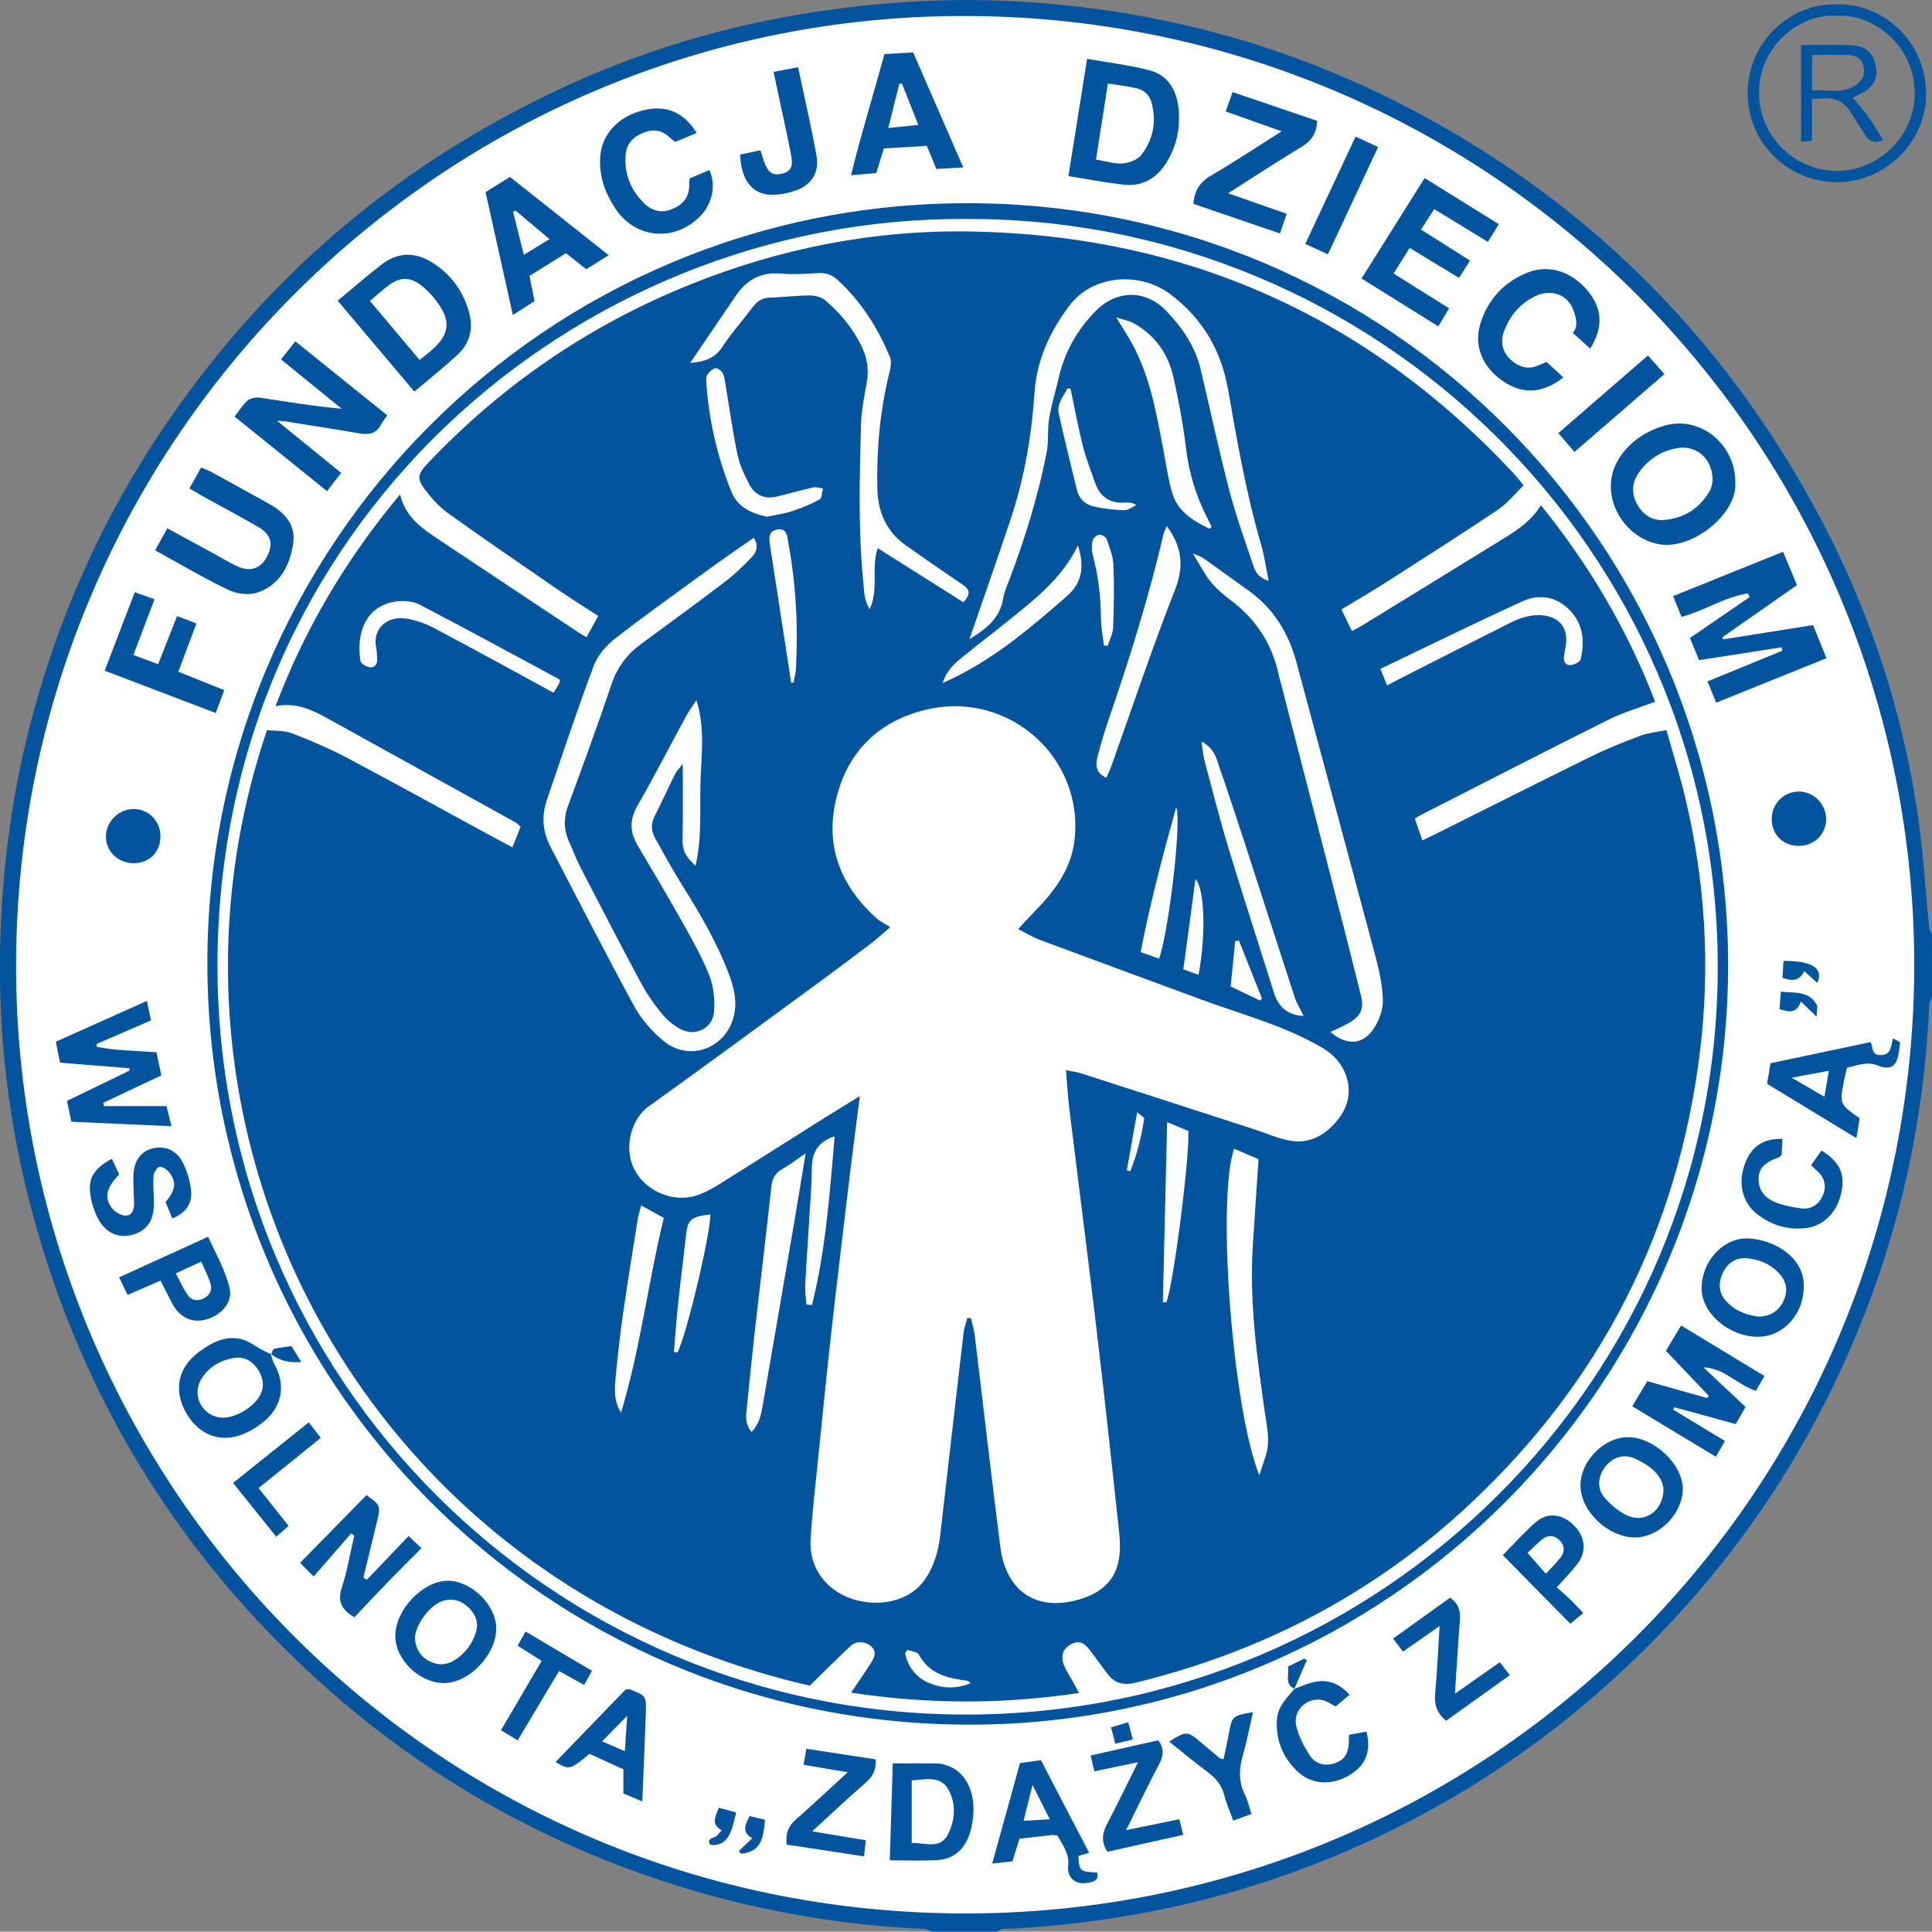<svg xmlns="http://www.w3.org/2000/svg" id="Layer_1" viewBox="0 0 514 513.9"><rect x="0" y="0" width="514" height="513.9" fill="#808080" stroke="none"/><style>.st1{fill:#03549f}</style><path fill="#fff" d="M 511.59 265.13 c -0.25 0.63 -0.7 1.25 -0.72 1.89 c -1.15 27.23 -6.4 53.64 -16.05 79.12 c -15.06 39.78 -38.64 73.72 -70.58 101.81 c -21.72 19.1 -46.05 34.01 -72.9 44.78 c -16.27 6.53 -33.04 11.32 -50.34 14.32 c -11.36 1.97 -22.76 3.29 -34.27 3.72 c -0.51 0.02 -1 0.47 -1.5 0.71 H 247.9 c -0.63 -0.25 -1.24 -0.69 -1.88 -0.72 c -25.15 -1.14 -49.59 -5.82 -73.37 -14.13 c -33.34 -11.66 -62.93 -29.52 -88.75 -53.53 c -36.82 -34.25 -61.46 -75.86 -73.85 -124.58 c -5.96 -23.43 -8.44 -47.34 -7.44 -71.55 c 0.73 -17.7 3.08 -35.2 7.45 -52.36 c 6.71 -26.39 17.24 -51.18 31.95 -74.14 C 68.36 79.36 103.51 48.14 147.52 27 c 20.26 -9.73 41.48 -16.59 63.67 -20.46 c 19.71 -3.44 39.47 -4.9 59.5 -3.76 c 34.95 1.98 68.13 10.52 99.37 26.23 c 47.49 23.88 84.13 59.21 109.85 105.74 c 14.18 25.66 23.57 53.03 27.88 82.04 c 1.49 10.02 2.06 20.17 3.08 30.26 c 0.05 0.52 0.47 1 0.72 1.51 v 16.57 Z" /><path class="st1" d="M 514 265.21 c -0.25 0.63 -0.7 1.26 -0.73 1.9 c -1.16 27.48 -6.46 54.15 -16.2 79.87 c -15.2 40.16 -39 74.42 -71.25 102.78 c -21.93 19.28 -46.49 34.33 -73.59 45.21 a 252.451 252.451 0 0 1 -50.82 14.46 c -11.46 1.99 -22.97 3.32 -34.6 3.76 c -0.51 0.02 -1.01 0.47 -1.52 0.72 H 247.8 c -0.63 -0.25 -1.26 -0.7 -1.9 -0.73 c -25.38 -1.15 -50.06 -5.87 -74.06 -14.27 c -33.65 -11.77 -63.53 -29.8 -89.59 -54.04 C 45.09 410.3 20.21 368.29 7.7 319.12 C 1.68 295.46 -0.82 271.34 0.19 246.9 c 0.74 -17.87 3.11 -35.53 7.52 -52.86 c 6.78 -26.64 17.4 -51.67 32.26 -74.84 c 26.6 -41.5 62.09 -73.01 106.51 -94.35 c 20.45 -9.83 41.87 -16.74 64.27 -20.65 C 230.65 0.73 250.6 -0.74 270.81 0.4 c 35.28 2 68.78 10.62 100.31 26.48 c 47.94 24.11 84.92 59.77 110.89 106.74 c 14.32 25.9 23.8 53.53 28.15 82.81 c 1.5 10.11 2.08 20.36 3.11 30.55 c 0.05 0.53 0.47 1.01 0.72 1.52 c 0.01 5.55 0.01 11.13 0.01 16.71 Z m -4.72 -8.44 C 509.16 117.09 396.21 4.32 256.53 4.26 C 117.35 4.2 4.17 117.7 4.28 257.22 c 0.11 136.7 110.51 252 252.89 251.84 c 139.63 -0.17 251.89 -112.62 252.11 -252.29 Z M 488.62 1.19 c 11.8 -0.5 23.57 9.29 23.81 23.45 c 0.22 12.87 -10.69 23.77 -23.53 23.82 c -13.26 0.05 -24.01 -10.6 -23.93 -23.74 c 0.09 -14.07 11.86 -24.01 23.65 -23.53 Z m 0.19 3.02 c -9.68 -0.74 -20.84 7.75 -20.82 20.51 c 0.02 11.36 9.13 20.49 20.35 20.75 c 10.76 0.24 20.95 -8.66 21.05 -20.47 c 0.11 -12.33 -10.33 -21.29 -20.58 -20.79 Z" /><path class="st1" d="M 459.76 256.52 c 0.07 111.52 -90.64 202.47 -202.04 202.32 c -113.25 -0.16 -202.62 -91.9 -202.55 -202.7 c 0.07 -110.97 89.71 -202.28 202.61 -202.08 c 111.89 0.19 201.65 90.63 201.98 202.46 Z M 257.08 58.26 c -104.74 -0.63 -199 82.37 -199.22 198.36 c -0.21 110.45 89.16 199.6 199.29 199.53 c 110.42 -0.07 199.97 -89.26 199.85 -199.07 c -0.12 -110.76 -90.72 -199.21 -199.92 -198.82 Z M 456.58 186.95 c -0.83 -2.03 -1.49 -3.65 -2.32 -5.67 c 6.79 -2.78 13.36 -5.47 19.94 -8.16 c -0.08 -0.3 -0.15 -0.61 -0.23 -0.91 l -21.94 3.42 c -0.83 -2.02 -1.59 -3.86 -2.43 -5.89 c 5.37 -3.69 10.63 -7.3 15.88 -10.9 c -0.15 -0.32 -0.31 -0.64 -0.46 -0.96 c -6.13 0.93 -11.43 4.54 -17.66 6.25 c -0.7 -1.73 -1.38 -3.44 -2.23 -5.54 c 9.81 -3.96 19.37 -7.81 29.24 -11.79 c 1.23 2.93 2.39 5.7 3.71 8.87 c -6.61 4.62 -13.21 9.23 -19.8 13.83 c 0.05 0.2 0.11 0.4 0.16 0.6 c 7.93 -1.26 15.86 -2.52 23.93 -3.8 c 1.21 3.02 2.33 5.8 3.54 8.82 c -9.79 3.95 -19.38 7.81 -29.33 11.83 Z" /><path class="st1" d="M 73.68 111.93 c 6.06 4.92 11.42 9.27 17.09 13.88 c -1.22 1.57 -2.35 3.02 -3.77 4.85 c -8.21 -6.62 -16.3 -13.15 -24.59 -19.83 c 1.31 -1.67 2.21 -3.25 3.53 -4.32 c 0.8 -0.65 2.28 -0.85 3.37 -0.69 c 7.11 1.07 14.19 2.29 21.61 2.92 c -5.29 -4.3 -10.59 -8.6 -16.16 -13.12 c 1.3 -1.63 2.44 -3.07 3.82 -4.81 c 8.19 6.6 16.22 13.07 24.44 19.69 c -0.67 0.98 -1.29 1.75 -1.75 2.6 c -1.32 2.43 -3.36 2.6 -5.8 2.18 c -6.47 -1.12 -12.97 -2.12 -19.45 -3.16 c -0.47 -0.06 -0.92 -0.07 -2.34 -0.19 Z M 89.84 80 c 4.19 -3.47 7.89 -6.72 11.79 -9.71 c 4.15 -3.18 8.7 -3.27 13.11 -0.59 c 5.06 3.07 8.4 7.55 10.02 13.28 c 1.26 4.44 0.26 8.34 -3.07 11.43 c -3.6 3.33 -7.45 6.39 -11.45 9.78 c -6.81 -8.08 -13.47 -15.97 -20.4 -24.19 Z m 21.8 15.78 c 1.03 -0.83 1.81 -1.45 2.57 -2.08 c 5.62 -4.67 6.03 -8.38 1.51 -14.09 c -0.93 -1.18 -1.99 -2.29 -3.14 -3.26 c -3.35 -2.82 -6.07 -2.86 -9.51 -0.19 c -1.55 1.21 -3.02 2.52 -4.66 3.9 c 4.49 5.34 8.71 10.35 13.23 15.72 Z M 289.22 15.65 c 5.68 1.01 11.18 1.65 16.5 3.03 s 7.53 5.7 7.89 10.89 c 0.37 5.18 -0.79 10.07 -3.76 14.4 c -2.66 3.88 -6.43 5.71 -11.09 5.15 c -4.74 -0.57 -9.45 -1.46 -14.51 -2.27 c 1.65 -10.4 3.27 -20.57 4.97 -31.2 Z m 5.53 6.57 c -1.08 6.92 -2.11 13.45 -3.17 20.22 c 2.69 0.44 4.94 1.21 7.12 1.05 c 1.72 -0.13 3.91 -0.96 4.91 -2.24 c 3.18 -4.07 4.13 -8.85 2.76 -13.93 c -0.53 -1.98 -1.92 -3.35 -3.88 -3.8 c -2.41 -0.58 -4.89 -0.85 -7.74 -1.3 Z M 461.68 128.37 c 0 0.38 0.02 0.76 0 1.14 c -0.5 7.91 -11.45 16.44 -19.71 15.36 c -8.41 -1.11 -14.79 -9.77 -13.16 -18.18 c 0.39 -2.02 1.4 -4.08 2.63 -5.76 c 2.85 -3.88 6.85 -6.37 11.43 -7.7 c 9.41 -2.74 18.86 4.94 18.81 15.14 Z m -6.05 -0.37 c 0.09 -5.93 -4.24 -9.7 -9.53 -8.76 c -4.28 0.76 -7.74 3.08 -10.2 6.65 c -1.88 2.73 -1.87 5.73 -0.17 8.58 c 1.62 2.71 4.07 4.18 7.28 3.84 c 5.24 -0.54 9.24 -3.17 11.87 -7.73 c 0.54 -0.93 0.63 -2.14 0.75 -2.58 Z M 378.05 61.08 c 4.49 2.83 8.63 5.45 13.05 8.24 c -0.98 1.55 -1.84 2.9 -2.93 4.61 c -4.4 -2.67 -8.67 -5.26 -13.14 -7.97 c -1.41 2.25 -2.73 4.36 -4.27 6.81 c 4.95 3.1 9.73 6.1 14.77 9.26 c -0.99 1.64 -1.86 3.08 -2.89 4.78 c -6.89 -4.29 -13.51 -8.41 -20.41 -12.71 c 5.66 -9.02 11.14 -17.76 16.78 -26.73 c 6.65 4.14 13.06 8.12 19.74 12.27 c -0.98 1.59 -1.82 2.96 -2.9 4.71 c -4.69 -2.86 -9.26 -5.65 -14.28 -8.72 c -1.1 1.7 -2.16 3.34 -3.52 5.45 Z M 34.45 284.2 c -6.03 -0.48 -12.07 -0.96 -18.48 -1.48 c -0.36 -1.79 -0.72 -3.57 -1.12 -5.58 c 8.14 -3.65 16.05 -7.19 24.22 -10.84 c 0.41 1.89 0.72 3.35 1.11 5.17 l -14.47 6.27 l 0.06 0.76 c 5.06 1.05 10.26 1.02 15.85 1.44 c 0.43 2.02 0.85 4.03 1.3 6.16 c -5.32 2.51 -10.39 4.91 -15.46 7.3 c 0.07 0.29 0.13 0.58 0.2 0.87 h 16.63 c 0.45 1.82 0.81 3.25 1.33 5.36 c -8.98 -0.4 -17.61 -0.79 -26.64 -1.2 c -0.38 -1.83 -0.76 -3.61 -1.16 -5.54 c 5.72 -2.77 11.15 -5.4 16.59 -8.04 c 0.01 -0.21 0.03 -0.43 0.04 -0.65 Z M 469.43 366.08 c -0.88 1.51 -1.56 2.69 -2.29 3.94 c -4.94 -1.6 -8.39 -6.04 -13.94 -6.24 c 3.66 3.45 7.32 6.9 11.2 10.55 c -0.97 1.69 -1.75 3.06 -2.61 4.54 c -5.58 -1.53 -10.98 -3 -16.37 -4.48 c -0.08 0.22 -0.16 0.44 -0.25 0.66 c 4.52 2.74 9.03 5.47 13.75 8.33 c -0.82 1.41 -1.5 2.59 -2.43 4.18 c -7.39 -4.46 -14.67 -8.86 -22.24 -13.43 c 1.34 -2.23 2.56 -4.25 4.01 -6.67 c 5.33 1.5 10.61 2.99 15.89 4.48 l 0.45 -0.6 c -3.73 -3.92 -7.47 -7.85 -11.39 -11.96 c 1.3 -2.17 2.58 -4.3 4.04 -6.74 c 7.39 4.48 14.58 8.84 22.18 13.44 Z M 41.26 146.41 c 1.19 -2.13 2.16 -3.88 3.26 -5.86 l 12.8 6.98 c 1.89 1.03 3.73 2.17 5.67 3.08 c 3.5 1.65 6.38 0.7 8.03 -2.5 c 1.78 -3.46 1.13 -5.93 -2.4 -7.96 c -4.82 -2.78 -9.74 -5.4 -14.61 -8.1 c -1.09 -0.61 -2.16 -1.26 -3.61 -2.11 l 3.09 -5.53 c 0.89 0.35 1.7 0.59 2.42 0.98 c 5.22 2.86 10.43 5.73 15.63 8.63 c 4.15 2.31 7.23 5.54 6.45 10.61 c -0.9 5.9 -3.58 11.07 -9.62 13.05 c -2.26 0.74 -5.45 0.3 -7.66 -0.76 c -6.48 -3.11 -12.69 -6.8 -19.45 -10.51 Z M 161.94 67.9 c -2.27 1.42 -4.07 2.54 -5.99 3.74 c -1.83 -1.46 -3.49 -2.79 -5.36 -4.28 c -3.19 1.98 -6.39 3.97 -9.73 6.04 c 0.45 2.21 0.87 4.28 1.36 6.7 c -1.73 1.11 -3.5 2.24 -5.78 3.71 c -2.46 -11.07 -4.83 -21.72 -7.26 -32.69 c 2.13 -1.33 4.25 -2.65 6.5 -4.05 c 8.68 6.87 17.31 13.72 26.26 20.83 Z m -15.73 -4.27 c -3.36 -2.82 -6.21 -5.22 -9.06 -7.62 c -0.22 0.12 -0.43 0.24 -0.65 0.36 c 0.92 3.68 1.85 7.35 2.87 11.41 c 2.37 -1.44 4.36 -2.65 6.84 -4.15 Z M 256.27 44.54 c -2.64 0.15 -4.77 0.28 -7.16 0.41 c -0.82 -1.99 -1.63 -3.94 -2.54 -6.15 l -11.44 0.7 c -0.67 2.18 -1.31 4.31 -2 6.55 c -2.08 0.18 -4.08 0.34 -6.72 0.57 c 2.68 -10.94 5.93 -21.43 8.9 -32.23 c 2.52 -0.15 4.88 -0.29 7.62 -0.45 c 4.37 10.02 8.75 20.05 13.34 30.6 Z m -16.3 -22.28 c -0.24 0.02 -0.48 0.03 -0.72 0.05 c -0.93 3.74 -1.87 7.47 -2.93 11.74 c 2.84 -0.29 5.25 -0.53 7.99 -0.81 c -1.57 -3.99 -2.96 -7.49 -4.34 -10.98 Z M 411.46 96.29 c 1.5 1.39 2.97 2.74 4.46 4.12 c -5.38 4.27 -10.64 4.59 -15.87 1.13 c -5.55 -3.68 -8.03 -9.42 -6.24 -15.32 c 1.99 -6.54 6.31 -11.21 12.65 -13.73 c 5.72 -2.27 11.93 -0.15 16.15 5.14 c 3.71 4.64 3.94 9.5 0.46 15.12 c -1.58 -1.43 -3.11 -2.81 -4.64 -4.19 c 1.68 -1.76 0.74 -4.79 -0.11 -6.68 c -1.66 -3.71 -5.93 -4.93 -9.72 -3.15 c -4.08 1.92 -6.89 5.15 -8.43 9.33 c -1.03 2.79 -0.58 5.53 1.75 7.65 c 2.25 2.05 4.78 2.75 7.67 1.37 c 0.58 -0.26 1.15 -0.48 1.87 -0.79 Z M 185.34 35.38 c -2.05 0.85 -3.79 1.58 -5.7 2.38 c -0.53 -0.43 -1.13 -0.86 -1.66 -1.36 c -2.12 -1.97 -4.49 -2.05 -7.04 -0.99 c -2.54 1.05 -4.22 2.86 -4.47 5.63 c -0.48 5.25 1.37 9.71 5.17 13.29 c 2.1 1.98 4.66 2.39 7.39 1.2 c 2.67 -1.16 4.29 -3.05 4.31 -6.09 c 0 -0.61 0.09 -1.23 0.14 -1.96 c 1.8 -0.77 3.52 -1.5 5.23 -2.23 c 1.92 3.98 0.79 9.12 -2.62 12.47 c -6.81 6.7 -17.03 5.76 -22.32 -2.15 c -2.72 -4.07 -4.37 -8.55 -4.11 -13.55 c 0.31 -6.13 4.61 -10.92 11.28 -12.63 c 6.11 -1.58 10.99 0.38 14.4 5.99 Z M 326.08 29.65 c 0.65 -1.82 1.16 -3.22 1.85 -5.15 c 7.58 2.58 15.03 5.11 22.5 7.65 c -0.14 3.27 -1.49 5.33 -4.14 6.92 c -6.37 3.84 -12.58 7.92 -19.56 12.35 c 5.52 1.93 10.36 3.63 15.6 5.46 c -0.61 1.77 -1.16 3.36 -1.81 5.23 l -23.03 -7.88 c 0.27 -3.44 1.65 -5.72 4.59 -7.44 c 6.21 -3.63 12.21 -7.63 18.89 -11.85 c -5.17 -1.85 -9.85 -3.51 -14.89 -5.29 Z M 35.49 174.26 c 2.24 0.83 4.22 1.56 6.58 2.44 c 1.69 -4.28 3.29 -8.35 5.05 -12.8 c 1.73 0.66 3.31 1.27 5.14 1.97 c -1.6 4.27 -3.13 8.36 -4.81 12.84 c 4.08 1.64 7.99 3.21 12.21 4.91 c -0.77 2.06 -1.46 3.91 -2.27 6.07 c -9.83 -3.75 -19.47 -7.42 -29.54 -11.25 c 2.67 -6.97 5.26 -13.75 8 -20.88 c 1.74 0.62 3.33 1.19 5.26 1.87 c -1.93 5.04 -3.74 9.82 -5.62 14.83 Z M 97.61 420.28 c 3.64 -3.82 7.29 -7.65 11.09 -11.63 c 1.12 1.06 2.11 1.99 3.42 3.24 c -3.12 3.14 -6.14 6.12 -9.1 9.17 c -2.98 3.08 -5.9 6.22 -8.73 9.21 c -3.57 -2.09 -4.51 -4.33 -3.35 -7.9 c 1.46 -4.5 2.24 -9.22 3.31 -13.84 c -0.28 -0.19 -0.55 -0.38 -0.83 -0.57 l -9.98 11.46 c -1.7 -1.72 -2.72 -2.74 -3.6 -3.63 c 5.87 -5.98 11.77 -12 17.67 -18.02 c 3.8 2.79 3.81 2.8 2.72 7.3 c -1.18 4.9 -2.38 9.79 -3.57 14.68 c 0.32 0.17 0.63 0.35 0.95 0.53 Z M 236.73 494.93 c 0.27 -9.1 0.53 -17.5 0.78 -25.79 c 4.3 0 8.19 -0.03 12.08 0.02 c 0.74 0.01 1.49 0.26 2.21 0.48 c 5.08 1.58 7.85 7.09 7.06 13.98 c -0.81 7.06 -3.96 10.93 -9.56 11.25 c -4.01 0.24 -8.05 0.06 -12.57 0.06 Z m 5.82 -4.62 c 3.41 -0.11 7.51 1.8 9.59 -2.18 c 2.02 -3.87 2.34 -8.5 -0.04 -12.36 c -2.11 -3.41 -5.92 -2.3 -9.54 -2.12 c -0.01 5.57 -0.01 10.85 -0.01 16.66 Z M 435.05 409.03 c -7.22 0.01 -14.55 -6.94 -14.57 -13.83 c -0.02 -6.45 6.21 -12.82 12.58 -12.84 c 7.02 -0.03 14.75 7.31 14.64 13.89 c -0.12 6.53 -6.29 12.76 -12.65 12.78 Z m 7.51 -12.95 c -0.45 -3.76 -3.62 -6.16 -7.36 -7.93 c -3.07 -1.45 -5.96 -0.61 -8.09 2.01 c -2.01 2.47 -2.33 5.91 -0.19 8.32 c 1.71 1.92 3.83 3.77 6.15 4.78 c 4.65 2.04 9.54 -1.44 9.49 -7.18 Z M 132.02 433.23 c 0.01 7.02 -7.26 14.6 -13.95 14.54 c -6.55 -0.06 -12.91 -6.25 -12.9 -12.57 c 0.01 -6.94 7.37 -14.65 13.98 -14.64 c 6.31 0.01 12.86 6.46 12.87 12.67 Z m -21.64 2.58 c 0.17 2.63 1.32 4.79 3.74 6.09 c 2.28 1.22 4.65 1.17 6.84 -0.23 c 2.75 -1.75 4.65 -4.25 5.63 -7.36 c 0.8 -2.53 0.02 -4.73 -1.83 -6.55 c -1.95 -1.91 -4.29 -2.65 -6.94 -1.84 c -3.42 1.05 -7.35 6.32 -7.44 9.89 Z M 72.06 360.19 c 0.28 0.89 0.42 1.87 0.88 2.66 c 2.98 5.14 2.28 10.78 -2.11 14.8 c -1.47 1.34 -3.2 2.5 -4.99 3.38 c -6.29 3.11 -12.37 1.28 -16.03 -4.65 c -3.78 -6.14 -2.65 -12.43 3.12 -16.7 c 3.31 -2.45 6.95 -4.44 11.21 -3.42 c 2.07 0.5 3.91 1.99 5.86 3.01 c 0.7 0.37 1.43 0.68 2.14 1.02 c 0 -0.01 -0.08 -0.1 -0.08 -0.1 Z m -12.79 16.97 c 3.49 0.06 8.3 -2.86 9.93 -5.99 c 1.24 -2.38 0.83 -4.62 -0.55 -6.78 c -1.41 -2.2 -3.5 -3.48 -6.04 -3.14 c -3.76 0.49 -6.98 2.29 -9.02 5.59 c -2.8 4.52 0.41 10.24 5.68 10.32 Z M 479.87 342.4 c 0 7.18 -5.37 13.14 -11.94 13.24 c -7.81 0.13 -15.29 -6.24 -15.23 -12.97 c 0.07 -7.23 5.86 -13.5 12.47 -13.19 c 6.99 0.33 15.01 5.15 14.7 12.92 Z m -12.14 7.88 c 3.36 -0.01 5.65 -1.6 6.86 -4.39 c 1.19 -2.77 0.58 -5.19 -1.43 -7.29 c -2.28 -2.38 -5.24 -3.59 -8.43 -3.84 c -2.85 -0.23 -5.1 1.15 -6.37 3.86 c -1.23 2.63 -1.18 5.2 0.76 7.43 c 2.35 2.68 5.54 3.81 8.61 4.23 Z M 289.76 492.93 c -1.28 0.38 -2.1 0.63 -2.88 0.86 c 0.31 4.12 0.31 4.12 4.99 4.39 c 0.61 2.21 -1.04 2.47 -2.48 2.73 c -2.45 0.45 -4.35 -0.48 -4.99 -2.38 c -0.2 -0.59 -0.33 -1.27 -0.24 -1.87 c 0.49 -3.32 -1.39 -5.76 -2.87 -8.34 c -0.48 -0.05 -0.86 -0.16 -1.22 -0.12 c -2.88 0.3 -5.76 0.64 -8.86 0.99 c -0.59 1.91 -1.17 3.8 -1.86 6.02 c -1.52 0.16 -3.12 0.33 -5.38 0.57 c 2.51 -9.06 4.91 -17.72 7.4 -26.72 c 1.79 -0.24 3.61 -0.49 5.57 -0.76 l 12.82 24.63 Z m -10.47 -8.92 c -1.61 -3.21 -2.94 -5.85 -4.59 -9.12 l -2.38 9.54 c 2.28 -0.13 4.25 -0.25 6.97 -0.42 Z M 470.12 288.34 c 0.3 -1.83 0.57 -3.43 0.91 -5.47 c 8.78 -1.85 17.64 -3.72 26.62 -5.62 c 0.77 1.3 0.1 3.46 2.61 3.45 c 2.97 0 2.77 -2.33 3.35 -4.46 c 0.84 0.51 1.92 0.91 1.88 1.18 c -0.23 1.81 -0.32 3.8 -1.18 5.31 c -0.88 1.53 -2.83 1.58 -4.47 0.84 c -2.94 -1.33 -5.65 -0.16 -8.46 0.52 c -0.28 1.2 -0.57 2.29 -0.79 3.41 c -1.2 6.25 -1.19 6.25 4.16 10.01 l -0.86 5.29 c -8.1 -4.94 -15.91 -9.69 -23.77 -14.46 Z m 6.56 -1.62 c 3.15 1.84 5.7 3.33 8.69 5.08 c 0.43 -2.49 0.78 -4.49 1.2 -6.93 c -3.39 0.63 -6.28 1.17 -9.89 1.85 Z M 29.76 308.27 c 0.73 1.58 1.36 2.92 1.95 4.21 c -3.41 3.44 -4.1 6.2 -1.88 9 c 0.81 1.03 2.47 1.97 3.71 1.93 c 1.75 -0.05 2.18 -1.79 2.13 -3.45 c -0.08 -2.4 -0.25 -4.8 -0.18 -7.2 c 0.12 -3.88 1.98 -6.44 5 -7.2 c 3.39 -0.85 6.42 0.35 8.21 3.87 c 1.11 2.19 1.83 4.71 2.12 7.15 c 0.41 3.48 -1.26 6.05 -4.97 7.6 c -0.63 -1.53 -1.23 -2.97 -1.8 -4.36 c 2.62 -3.15 2.97 -5.26 1.05 -7.83 c -0.59 -0.8 -1.85 -1.68 -2.66 -1.56 c -0.67 0.1 -1.54 1.59 -1.6 2.51 c -0.17 2.38 0.11 4.79 0.1 7.19 c -0.01 4.78 -1.93 7.43 -5.99 8.44 c -3.8 0.94 -7.19 -0.79 -9.16 -4.91 c -0.75 -1.57 -1.31 -3.29 -1.63 -5.01 c -0.92 -4.9 0.52 -7.59 5.6 -10.38 Z M 205.8 19.14 c 2.37 -0.46 4.31 -0.84 6.52 -1.27 c 1.7 8.07 3.51 15.8 4.91 23.61 c 0.82 4.56 -1.46 7.9 -5.87 9.33 c -1.89 0.61 -3.95 1.02 -5.94 1.01 c -5.24 -0.02 -8.25 -3.82 -8.52 -10.69 c 1.74 -0.37 3.53 -0.76 5.42 -1.16 c 0.45 1.41 0.74 2.49 1.15 3.53 c 1.01 2.55 2.31 3.28 4.63 2.69 c 2.11 -0.54 2.92 -1.68 2.46 -4.36 c -0.73 -4.23 -1.72 -8.41 -2.6 -12.61 c -0.68 -3.19 -1.37 -6.39 -2.16 -10.08 Z M 299.61 486.89 c 5.14 -1.05 9.53 -1.94 14.13 -2.88 c 0.37 1.43 0.66 2.6 1.06 4.14 c -6.84 1.53 -13.45 3.01 -20.2 4.51 c -1.53 -2.43 -1.48 -4.68 -0.2 -7.14 c 2.78 -5.34 5.41 -10.75 8.38 -16.7 c -4.15 0.87 -7.69 1.61 -11.62 2.44 c -0.33 -1.36 -0.63 -2.63 -1.01 -4.22 c 6.17 -1.39 12.05 -2.71 17.99 -4.04 c 1.62 2.11 1.43 4.11 0.25 6.33 c -2.37 4.46 -4.56 9.02 -6.81 13.54 c -0.56 1.1 -1.09 2.21 -1.97 4.02 Z M 232.99 468.07 c 0.15 3.05 -0.98 4.76 -2.84 6.37 c -4.59 3.95 -8.98 8.13 -14.07 12.78 c 5.08 0.85 9.47 1.58 14.27 2.38 c -0.16 1.38 -0.31 2.67 -0.49 4.27 c -7.07 -1.07 -13.78 -2.09 -20.56 -3.12 c -0.34 -2.75 0.31 -4.8 2.32 -6.57 c 4.54 -3.99 8.94 -8.13 13.92 -12.68 c -4.31 -0.73 -7.95 -1.35 -11.75 -1.99 c 0.26 -1.49 0.48 -2.71 0.75 -4.26 c 6.19 0.94 12.26 1.87 18.45 2.82 Z M 385.79 425.06 c 2.24 1.56 2.81 3.56 2.61 6.02 c -0.5 6.26 -0.86 12.54 -1.32 19.53 c 4.22 -2.96 7.9 -5.54 11.93 -8.37 c 0.83 1.06 1.64 2.08 2.69 3.42 c -5.81 4.15 -11.4 8.15 -16.97 12.14 c -2.46 -2.02 -3.18 -4.29 -2.92 -7.18 c 0.53 -5.74 0.78 -11.5 1.19 -18.02 c -3.54 2.47 -6.5 4.54 -9.74 6.81 c -0.83 -1.09 -1.63 -2.14 -2.64 -3.46 c 5.21 -3.75 10.21 -7.33 15.17 -10.89 Z M 156.84 466.61 c -5.3 4.33 -5.3 4.33 -9.05 2.17 c 6.26 -6.48 12.56 -12.99 18.65 -19.29 c 0.65 -0.04 0.93 -0.14 1.14 -0.06 c 4.35 1.75 4.4 1.75 4.23 6.48 c -0.26 7.56 -0.6 15.12 -0.93 23.36 c -1.87 -0.8 -3.4 -1.45 -5.03 -2.14 v -6.42 c -3.03 -1.38 -6.08 -2.77 -9.01 -4.1 Z m 9.39 -0.71 c 0.22 -3.32 0.42 -6.27 0.64 -9.42 c -2.27 2.3 -4.34 4.41 -6.7 6.79 c 2.04 0.89 3.94 1.71 6.06 2.63 Z M 399.82 413.75 c 2.53 -2.57 5.38 -5.78 8.56 -8.61 c 3.21 -2.86 7.05 -2.49 10.2 0.53 c 3.1 2.97 3.66 6.92 1.19 10.24 c -1.57 2.11 -3.46 3.98 -5.59 6.39 c 1.21 1.09 2.43 2.13 3.58 3.24 c 1.08 1.04 2.09 2.15 3.48 3.6 c -1.36 1.12 -2.51 2.06 -3.46 2.84 c -5.92 -6.02 -11.9 -12.09 -17.96 -18.23 Z m 6.57 -0.59 l 4.87 5.53 c 1.37 -1.49 2.75 -2.8 3.9 -4.29 c 1.25 -1.62 1.14 -3.37 -0.4 -4.77 c -1.4 -1.28 -3.05 -1.26 -4.49 -0.08 c -1.46 1.19 -2.77 2.56 -3.88 3.61 Z M 42.7 340.7 c -2.86 1.25 -5.61 2.44 -8.76 3.82 c -0.72 -1.5 -1.39 -2.9 -2.25 -4.69 c 7.85 -3.58 15.5 -7.07 23.66 -10.79 c 2.11 4.58 4.63 8.92 5.76 13.81 c 0.74 3.22 -1.63 6.43 -5.23 7.85 c -3.68 1.45 -7.12 0.48 -9.35 -2.74 c -0.78 -1.13 -1.34 -2.43 -1.98 -3.65 c -0.58 -1.11 -1.14 -2.22 -1.85 -3.61 Z m 4.07 -1.94 c 1.16 2.18 1.97 4 3.06 5.65 c 1.03 1.56 2.65 1.86 4.32 1.05 c 1.68 -0.81 2.4 -2.29 1.83 -4.06 c -0.61 -1.88 -1.53 -3.65 -2.43 -5.74 c -2.28 1.04 -4.3 1.96 -6.78 3.1 Z M 474.21 302.99 c -0.08 1.48 -0.15 2.95 -0.22 4.28 c -0.35 0.3 -0.51 0.54 -0.72 0.62 c -3.85 1.37 -5.45 3.01 -5.41 5.91 c 0.05 3.38 2.19 5.31 5.14 6.31 c 2.01 0.68 4.13 1.13 6.24 1.38 c 2.7 0.32 4.68 -1.04 5.72 -3.49 c 1.05 -2.47 0.5 -4.71 -1.56 -6.51 c -0.46 -0.4 -0.9 -0.83 -1.59 -1.47 c 0.98 -1.38 1.89 -2.66 2.79 -3.93 c 4.96 3.04 6.43 6.44 5.19 11.59 c -1.25 5.22 -4.95 8.7 -9.86 9.11 c -4.61 0.39 -8.79 -0.93 -12.42 -3.74 c -3.99 -3.09 -5.18 -8.27 -3.3 -13.38 c 1.69 -4.62 4.84 -6.8 10 -6.68 Z M 344.33 449.36 c 1.4 -0.54 2.78 -1.15 4.21 -1.59 c 4 -1.23 7.42 -0.33 10.5 3.13 c -1.31 1.09 -2.52 2.1 -3.7 3.08 c -1.2 -0.61 -2.14 -1.29 -3.2 -1.59 c -4.02 -1.15 -8.22 2.45 -7.31 6.62 c 0.6 2.75 1.99 5.43 3.51 7.84 c 1.58 2.5 4.1 3.1 6.63 2.29 c 2.65 -0.85 3.74 -2.45 3.91 -5.77 c 0.03 -0.5 0 -0.99 0 -1.82 c 1.56 -0.3 3.11 -0.59 4.65 -0.88 c 1.35 5.14 -0.14 8.93 -4.36 11.51 c -4.79 2.93 -10.22 2.72 -14.02 -0.93 c -3.92 -3.76 -5.84 -8.44 -5.4 -14 c 0.28 -3.43 2.7 -5.54 4.64 -7.96 l -0.06 0.07 Z M 332.95 482.6 c -1.67 0.61 -3.07 1.11 -4.85 1.76 c -0.85 -2.35 -1.81 -4.51 -2.4 -6.77 c -0.68 -2.59 -2.13 -4.43 -4.24 -6 c -3.53 -2.64 -6.92 -5.46 -10.41 -8.25 c 4.56 -2.88 4.84 -2.87 8.56 0.3 c 1.64 1.39 3.28 2.77 4.94 4.13 c 0.17 0.14 0.45 0.13 0.97 0.27 c 0.48 -2.34 1 -4.66 1.44 -6.99 c 0.85 -4.5 0.93 -4.59 6.39 -5.54 c -0.9 3.91 -1.61 7.72 -2.68 11.42 c -1.07 3.67 -1.19 7.12 0.56 10.62 c 0.74 1.45 1.07 3.09 1.72 5.05 Z M 360.65 36.34 c 2.04 0.95 3.84 1.78 5.99 2.77 c -4.45 9.52 -8.82 18.86 -13.36 28.57 c -2.04 -0.95 -3.92 -1.83 -6.01 -2.8 c 4.51 -9.6 8.89 -18.95 13.38 -28.54 Z M 438.44 94.56 c 1.58 1.79 2.82 3.2 4.37 4.97 c -7.97 6.9 -15.83 13.7 -23.93 20.71 c -1.48 -1.73 -2.76 -3.23 -4.29 -5.01 c 8.02 -6.94 15.8 -13.7 23.85 -20.67 Z M 133.28 460.32 c 3.63 -6.18 7.15 -12.17 10.83 -18.45 c -2.12 -1.34 -4.11 -2.6 -6.39 -4.03 c 0.69 -1.25 1.32 -2.38 2.09 -3.78 c 6.02 3.56 11.74 6.95 17.68 10.46 c -0.7 1.26 -1.29 2.33 -2.09 3.76 c -2.21 -1.23 -4.26 -2.38 -6.66 -3.71 c -3.66 6.13 -7.27 12.16 -11.02 18.44 c -1.51 -0.93 -2.88 -1.76 -4.44 -2.69 Z M 82.15 378.41 c 1.16 1.5 2.07 2.68 3.19 4.14 c -5.49 4.43 -10.86 8.76 -16.54 13.34 c 2.62 3.31 5.18 6.54 7.97 10.07 c -1.03 0.91 -2.02 1.76 -3.28 2.87 c -3.85 -4.8 -7.53 -9.38 -11.48 -14.3 c 6.75 -5.4 13.38 -10.71 20.14 -16.12 Z M 478.68 225.05 c -4.17 0.05 -7.21 -2.83 -7.32 -6.96 c -0.11 -4.17 3.14 -7.53 7.28 -7.51 c 3.87 0.02 7.16 3.34 7.2 7.29 c 0.03 3.98 -3.1 7.13 -7.16 7.18 Z M 42.69 222.45 c 0.03 4.18 -2.88 7.15 -7.04 7.2 c -4.25 0.04 -7.57 -3.19 -7.47 -7.28 c 0.09 -3.86 3.5 -7.16 7.37 -7.14 c 3.98 0.02 7.11 3.18 7.14 7.22 Z M 191.25 480.94 c 1.57 0.43 2.98 0.81 4.61 1.25 c -0.52 1.92 -0.81 3.66 -1.48 5.24 c -0.47 1.1 -1.28 2.27 -2.27 2.87 c -0.88 0.53 -2.94 0.78 -3.21 0.35 c -0.99 -1.57 0.92 -1.52 1.68 -2.15 c 0.46 -0.38 0.81 -0.9 1.41 -1.58 c -2.81 -1.47 -1.77 -3.44 -0.74 -5.98 Z M 474.49 255.65 c 7.61 -0.06 10.81 2 8.97 5.85 c -1.09 -0.99 -2.12 -1.94 -3.43 -3.13 c -1.32 2.69 -3.32 2.69 -5.83 1.77 c 0.08 -1.37 0.18 -2.82 0.29 -4.49 Z M 473.78 263.82 c 3.7 0.43 7.48 -0.31 9.56 3.53 c 0.32 0.59 0 1.53 -0.04 3.12 c -1.79 -1.71 -2.83 -2.7 -4.21 -4.03 c -1.07 3.29 -3.16 2.79 -5.66 2.06 c 0.11 -1.52 0.22 -2.97 0.35 -4.68 Z M 196.53 492.47 c 1.13 -1.06 2.26 -2.13 3.63 -3.42 c -2.88 -1.56 -1.96 -3.56 -0.73 -5.89 c 1.31 0.31 2.71 0.64 4.06 0.97 c -0.31 6.27 -1.95 8.57 -6.28 9.05 c -0.22 -0.24 -0.45 -0.47 -0.68 -0.71 Z M 72.14 360.28 c 0.26 -0.5 0.44 -1.34 0.8 -1.43 c 1.45 -0.36 2.96 -0.49 4.6 -0.72 c 0.84 1.36 1.63 2.62 2.63 4.24 c -3.21 0.2 -5.83 -0.28 -8.11 -2.18 l 0.08 0.09 Z" /><path class="st1" d="M 344.39 449.29 c -2.78 -1.29 -1.32 -3.73 -1.75 -5.9 c 1.51 -0.73 2.93 -1.43 4.35 -2.12 l 0.69 0.39 c -1.12 2.57 -2.23 5.13 -3.35 7.7 l 0.06 -0.07 Z M 296.72 463.9 c -0.42 -1.56 -0.76 -2.84 -1.15 -4.34 c 1.53 -0.46 2.8 -0.84 4.58 -1.38 c 0.41 1.52 0.77 2.87 1.23 4.6 c -1.65 0.4 -3.03 0.73 -4.66 1.12 Z M 482.07 26.26 v 11.22 c -1.02 0.08 -1.83 0.15 -2.91 0.24 V 11.98 c 4.42 0 8.81 -0.12 13.2 0.04 c 3.94 0.14 5.96 1.94 6.69 5.47 c 0.71 3.4 -0.62 5.8 -4.18 7.54 c -0.67 0.33 -1.36 0.62 -2.02 0.91 c 1.38 1.65 2.84 3.21 4.07 4.94 c 1.45 2.04 2.7 4.23 4.08 6.43 c -2.3 0.9 -3.79 0.4 -4.91 -1.57 c -1.06 -1.87 -2.4 -3.57 -3.46 -5.44 c -1.75 -3.08 -4.26 -4.52 -7.82 -4.07 c -0.74 0.11 -1.51 0.03 -2.74 0.03 Z m 0.01 -2.16 c 4 -0.4 7.72 0.97 11.28 -1.22 c 1.87 -1.15 2.72 -2.51 2.55 -4.6 c -0.19 -2.27 -1.68 -3.47 -3.72 -3.59 c -3.33 -0.2 -6.68 -0.05 -10.11 -0.05 v 9.46 Z M 376.41 217.8 c 0.68 1.96 1.29 3.72 2.01 5.79 c 1.66 -0.81 3.12 -1.5 4.56 -2.22 c 13.48 -6.73 26.92 -13.52 40.45 -20.16 c 4.19 -2.06 8.55 -3.81 12.92 -5.45 c 2.07 -0.78 4.36 -0.98 7 -1.53 c 1.74 6.23 3.56 12 4.97 17.87 c 5.37 22.4 6.74 45.12 3.92 67.93 c -5.86 47.3 -26.27 87.39 -61.05 119.99 c -25.4 23.81 -55.28 39.41 -89.08 47.65 c -3.31 0.81 -5.62 0.14 -7.56 -2.46 c -1.51 -2.03 -2.98 -4.09 -4.51 -6.1 c -1.75 -2.28 -3.17 -2.7 -5.16 -1.62 c -2.07 1.12 -2.79 3.03 -1.81 5.53 c 0.59 1.52 1.56 2.89 2.35 4.33 c 0.46 0.84 0.91 1.69 1.64 3.06 c -20.47 3.07 -40.39 2.99 -60.64 -0.09 c 1.96 -2.91 3.76 -5.44 5.39 -8.06 c 0.9 -1.43 1.5 -3.01 -0.22 -4.41 c -1.46 -1.18 -3.78 -1.35 -5.26 0.02 c -3.73 3.48 -7.33 7.11 -10.88 10.59 C 96.68 421.23 34.59 301.73 71.04 194.23 c 2.16 0.26 4.65 0.08 6.75 0.9 c 5.06 1.95 10.07 4.11 14.86 6.65 c 13.08 6.94 26.04 14.12 39.05 21.2 c 1.44 0.78 2.89 1.52 4.63 2.44 c 0.75 -1.89 1.43 -3.59 2.17 -5.46 c -0.48 -0.42 -0.88 -0.91 -1.39 -1.19 c -16.49 -9.14 -33 -18.27 -49.51 -27.39 c -4.24 -2.34 -8.5 -4.62 -14.29 -3.52 c 7.89 -20.83 18.78 -39.09 33.12 -56.32 c 1.51 6.27 6.05 9.16 10.48 12.12 c 12.43 8.29 24.88 16.55 37.33 24.82 c 0.51 0.34 1.06 0.61 1.82 1.04 c 1.04 -1.9 1.99 -3.64 3.09 -5.64 c -3.9 -2.55 -7.63 -4.88 -11.26 -7.38 c -9.6 -6.6 -19.21 -13.18 -28.68 -19.96 c -2.32 -1.66 -4.34 -3.91 -6.08 -6.2 c -2.28 -2.98 -2.03 -4.19 0.52 -6.9 c 19.77 -20.95 43 -36.83 69.7 -47.64 c 24.14 -9.77 49.29 -14.7 75.26 -14.21 c 57.09 1.09 105.24 22.64 144.2 64.48 c 0.76 0.82 1.43 1.72 2.54 3.07 c -2.35 2.26 -4.34 4.8 -6.89 6.51 c -9.88 6.62 -19.93 13.01 -29.95 19.42 c -3.72 2.38 -7.55 4.6 -11.62 7.06 c 0.92 1.9 1.78 3.67 2.78 5.75 c 1.03 -0.55 1.89 -0.97 2.7 -1.46 c 11.98 -7.35 23.97 -14.69 35.92 -22.07 c 4.28 -2.64 8.72 -5.13 11.66 -9.94 c 13.14 16.25 23.29 33.7 30.39 52.29 c -4.34 1.64 -8.48 2.81 -12.26 4.7 c -16.87 8.42 -33.64 17.05 -50.44 25.61 c -0.31 0.17 -0.61 0.39 -1.23 0.79 Z m -139.58 28.87 c -2.28 1.95 -3.55 3.15 -4.93 4.2 c -5.36 4.04 -10.72 8.08 -16.14 12.04 c -14.41 10.55 -28.79 21.13 -43.31 31.53 c -4.44 3.18 -6.83 11.2 -3.44 17.13 c 3.23 5.67 10.61 8.56 16.73 6.34 c 2 -0.73 3.92 -1.79 5.73 -2.92 c 9.23 -5.77 18.42 -11.62 27.63 -17.42 c 3.07 -1.93 6.18 -3.81 9.65 -5.95 c -0.93 7.28 -1.82 14.04 -2.64 20.81 c -1.67 13.95 -3.36 27.9 -4.93 41.87 c -1.28 11.45 -2.42 22.92 -3.59 34.38 c -0.7 6.93 -1.51 13.85 -1.95 20.8 c -0.48 7.47 4.04 13.73 11.43 16.02 c 6.39 1.98 14.96 0.98 19.33 -5.77 c 2.2 -3.4 3.25 -7.11 3.71 -11.04 c 2.07 -17.98 4.12 -35.97 6.22 -53.95 c 0.16 -1.39 0.67 -2.73 1.02 -4.1 c 0.32 0.03 0.65 0.05 0.97 0.08 c 0.35 1.54 0.83 3.07 1.02 4.63 c 2.27 18.72 4.41 37.46 6.78 56.17 c 1.52 11.97 9.75 17.32 21.02 14 c 7.6 -2.24 11.02 -6.9 10.81 -14.84 c -0.04 -1.52 -0.2 -3.03 -0.37 -4.54 c -1.38 -12.71 -2.73 -25.43 -4.18 -38.13 c -1.36 -11.95 -2.81 -23.89 -4.28 -35.83 c -1.51 -12.31 -3.1 -24.61 -4.6 -36.93 c -0.41 -3.35 -0.6 -6.73 -0.93 -10.52 c 1.62 0.32 2.86 0.45 4.02 0.82 c 15.41 4.96 30.81 9.95 46.21 14.94 c 3.12 1.01 6.18 2.42 9.38 2.98 c 5.22 0.92 9.39 -1.47 12.61 -5.43 c 3.1 -3.83 3.93 -8.15 1.94 -12.81 c -1.3 -3.04 -3.58 -5.1 -6.42 -6.74 c -9.96 -5.74 -21.04 -8.62 -31.71 -12.56 c -14.36 -5.29 -28.72 -10.58 -43.06 -15.92 c -1.81 -0.68 -3.49 -1.72 -5.68 -2.83 c 1.61 -1.73 2.77 -3.03 3.99 -4.27 c 5.32 -5.41 9.98 -11.3 10.96 -19.09 c 2.79 -22.06 -17.34 -40.25 -39.41 -35.02 c -12.63 3 -20.98 11.16 -23.99 23.86 c -2.99 12.61 1.29 23.15 10.81 31.68 c 0.93 0.85 2.12 1.4 3.59 2.33 Z m -36.3 -103.62 c -4.16 2.93 -8.11 5.63 -11.97 8.44 c -8.29 6.03 -16.65 11.97 -24.74 18.26 c -2.41 1.87 -4.78 4.5 -5.82 7.28 c -4.45 11.82 -8.42 23.83 -12.51 35.79 c -1.46 4.27 -1.14 8.45 0.97 12.48 c 7.37 14.13 14.6 28.33 22.22 42.32 c 1.89 3.47 4.7 6.7 7.75 9.25 c 7.24 6.03 17.52 1.72 19.01 -7.6 c 0.59 -3.67 -0.34 -7.02 -1.61 -10.36 c -3.21 -8.45 -7.8 -16.16 -12.57 -23.79 c -2.48 -3.96 -4.71 -8.08 -6.99 -12.17 c -1.04 -1.87 -1.14 -3.78 -0.12 -5.79 c 1.89 -3.72 3.61 -7.53 5.47 -11.26 c 0.39 -0.78 1.07 -1.42 2.02 -2.64 c 0 7.23 0.12 13.68 -0.06 20.13 c -0.08 2.96 1.13 4.92 3.47 6.92 c 1.72 -7.49 1.12 -14.7 1.3 -21.85 c 0.17 -7.15 1.35 -14.37 -1.07 -22.2 c -1.23 1.9 -2.06 3 -2.71 4.21 c -4.29 7.89 -8.39 15.89 -12.87 23.67 c -2.14 3.72 -2.28 7.03 -0.13 10.66 c 4.13 6.96 8.27 13.93 12.22 20.99 c 2.53 4.51 5.09 9.07 6.97 13.87 c 1.11 2.83 1.4 6.19 1.23 9.26 c -0.25 4.57 -4.83 7 -8.91 4.89 c -1.86 -0.96 -3.61 -2.42 -4.94 -4.04 c -2.08 -2.53 -4 -5.26 -5.55 -8.14 c -5.45 -10.14 -10.73 -20.37 -16.02 -30.6 c -1.16 -2.24 -2.06 -4.62 -3.11 -6.92 c -1.43 -3.14 -1.61 -6.24 -0.39 -9.55 c 3.97 -10.8 7.94 -21.6 11.61 -32.5 c 1.53 -4.55 4.14 -8 7.92 -10.77 c 7.45 -5.46 14.92 -10.91 22.27 -16.51 c 2.5 -1.9 4.81 -4.11 6.97 -6.4 c 1.13 -1.21 2.28 -2.79 0.69 -5.33 Z m 57.39 26.99 c 4.68 -2.8 8.14 -5.7 8.98 -10.88 c 0.3 -1.85 1.15 -3.61 1.81 -5.39 c 4.1 -10.91 7.53 -22.03 9.76 -33.47 c 0.57 -2.92 0.15 -6.03 0.64 -8.98 c 0.6 -3.61 1.71 -7.12 2.53 -10.7 c 1.6 -6.98 4.96 -12.99 10 -18.02 c 5.54 -5.54 13.2 -5.52 18.55 0.03 c 4.26 4.43 7.75 9.39 9.2 15.49 c 2.55 10.7 4.83 21.47 7.6 32.12 c 1.78 6.83 4.16 13.5 6.44 20.19 c 0.52 1.53 1.26 3.27 4.09 4.1 c -0.74 -3.62 -1.14 -6.69 -2 -9.62 c -3.96 -13.51 -6.35 -27.33 -8.78 -41.16 c -1.84 -10.51 -6.78 -19.07 -15.53 -25.59 c -7.62 -5.68 -20.28 -5.47 -26.83 3.31 c -5.13 6.87 -8.58 14.43 -9.15 22.95 c -0.77 11.44 -2.67 22.62 -6.28 33.48 c -3.51 10.54 -7.21 21.02 -11.03 32.14 Z m -74.31 -73.48 c 4.05 -0.32 6.67 -1.35 8.63 -4.36 c 2.41 -3.69 5.41 -7.01 8.07 -10.55 c 1.14 -1.52 2.44 -2.38 4.41 -2.45 c 3.54 -0.12 7.07 -0.58 10.61 -0.6 c 1.41 -0.01 3.14 0.39 4.17 1.26 c 4.07 3.47 7.49 7.55 9.8 12.43 c 1.38 2.91 1.9 5.97 1.33 9.23 c -0.67 3.86 -1.48 7.74 -1.58 11.63 c -0.36 13.91 -0.76 27.83 0.63 41.72 c 0.23 2.31 0.16 4.71 1.68 7.2 c 2.54 -5.41 0.3 -11.08 2.18 -16.22 c 7.78 4.92 15.31 9.68 22.74 14.37 c 2.16 -2.24 1.63 -3.48 -0.23 -4.73 c -5.04 -3.38 -10.02 -6.86 -14.99 -10.35 c -5.29 -3.72 -7.53 -8.98 -7.65 -15.31 c -0.21 -10.42 0.72 -20.72 3.25 -30.86 c 0.32 -1.29 0.57 -2.9 0.09 -4.04 c -3.27 -7.77 -7.68 -14.8 -13.99 -20.53 c -1.51 -1.37 -3.15 -1.87 -5.19 -1.74 c -3.28 0.2 -6.6 0.41 -9.87 0.13 c -5.27 -0.46 -9.05 1.66 -11.92 5.86 c -3.9 5.75 -7.81 11.49 -12.17 17.91 Z m 170.32 177.99 c 4.51 3.83 8.9 3.42 11.76 -1.22 c 1.27 -2.06 2.26 -4.72 2.21 -7.08 c -0.07 -3.74 -0.83 -7.53 -1.8 -11.17 c -6.99 -26.27 -14.13 -52.5 -21.16 -78.77 c -2.1 -7.86 -6.06 -14.41 -12.77 -19.18 c -4.02 -2.86 -8 -5.78 -12.03 -8.64 c -0.6 -0.42 -1.35 -0.63 -2.79 -1.27 c 1.86 3.03 3.05 5.45 4.7 7.5 c 1.49 1.85 3.36 3.46 5.28 4.89 c 6.79 5.07 11.11 11.67 12.86 19.95 c 0.13 0.62 0.33 1.22 0.49 1.83 c 3.85 14.94 7.71 29.87 11.55 44.81 c 3.3 12.86 6.65 25.7 9.83 38.59 c 0.93 3.75 -0.11 5.64 -3.45 7.49 c -1.41 0.81 -2.92 1.43 -4.68 2.27 Z m -18.89 117.94 c 0.7 -2.14 1.22 -3.66 1.71 -5.2 c 1.27 -4.04 0.25 -8.04 -0.32 -12.03 c -2.04 -14.42 -4.04 -28.85 -3.15 -43.48 c 0.47 -7.69 1.02 -15.37 1.55 -23.37 c -2 -0.86 -4.24 -1.83 -6.51 -2.8 c -4.68 13.62 -0.37 69.52 6.72 86.88 Z m -135.08 -11.51 c 2.02 -2.14 2.52 -4.54 2.94 -7.01 c 2.69 -15.69 5.42 -31.38 8.11 -47.07 c 1.11 -6.45 2.14 -12.91 3.32 -20.06 c -2.46 1.68 -4.24 3.08 -6.19 4.18 c -1.96 1.1 -2.71 2.56 -2.95 4.82 c -1.32 12.44 -2.86 24.86 -4.27 37.3 c -0.82 7.29 -1.56 14.58 -2.28 21.88 c -0.2 1.95 -0.38 3.97 1.32 5.96 Z m 94.38 -174.07 c 0.49 -1.15 0.98 -2.14 1.35 -3.16 c 5.58 -15.61 10.82 -31.35 16.89 -46.76 c 2.37 -6.01 1.91 -10.91 -1.43 -15.98 c -0.2 -0.3 -0.41 -0.59 -0.75 -1.07 c -0.33 0.84 -0.69 1.51 -0.86 2.23 c -3.88 16.52 -8.9 32.71 -14.42 48.74 c -1.15 3.35 -2.17 6.75 -3.07 10.17 c -0.58 2.23 -0.72 4.51 2.29 5.83 Z m 27.41 -66.24 l 0.6 -0.54 c -0.42 -0.85 -0.84 -1.7 -1.27 -2.55 c -2.97 -5.79 -4.76 -11.88 -5.55 -18.37 c -0.76 -6.25 -1.94 -12.47 -3.28 -18.62 c -1.38 -6.32 -4.85 -11.35 -10.59 -14.57 c -1.2 -0.68 -2.65 -0.91 -4.7 -1.58 c 1.73 2.84 3.04 4.83 4.19 6.92 c 4.83 8.77 6.48 18.5 8.33 28.17 c 0.76 3.96 1.28 8.01 2.46 11.84 c 1.51 4.89 5.64 7.22 9.81 9.3 Z m 25.09 129.64 c -0.87 -1.8 -1.84 -3.32 -2.39 -4.98 c -4.4 -13.46 -8.71 -26.95 -13.09 -40.42 c -2.46 -7.57 -4.96 -15.13 -7.57 -22.65 c -0.63 -1.81 -1.54 -3.63 -4.12 -4.96 c 0.31 2.12 0.39 3.61 0.77 5.02 c 2.12 7.94 4.14 15.91 6.53 23.77 c 3.85 12.7 7.98 25.32 11.94 38 c 1.2 3.78 3.57 5.97 7.93 6.22 Z m -199.6 -86.02 c 0.41 -0.62 0.85 -1.24 1.22 -1.88 c 0.24 -0.41 0.39 -0.88 0.53 -1.19 c -0.14 -0.3 -0.16 -0.47 -0.25 -0.52 c -12.34 -6.65 -24.65 -13.36 -37.08 -19.83 c -1.77 -0.92 -4.23 -1.12 -6.27 -0.85 c -7.84 1.07 -10.74 8.1 -9.49 15.82 c 0.12 0.71 1.57 1.57 2.49 1.69 c 1.28 0.17 2.04 -0.8 1.93 -2.2 c -0.07 -1.01 -0.01 -2.05 -0.23 -3.02 c -1.04 -4.61 2.52 -8.58 7.98 -7.74 c 2.56 0.4 5.15 1.33 7.46 2.55 c 10.51 5.55 20.91 11.29 31.71 17.17 Z m 221.79 -1.95 c 1.87 -0.97 3.52 -1.84 5.18 -2.68 c 9.12 -4.63 18.24 -9.27 27.38 -13.86 c 2.85 -1.43 5.84 -2.47 9.11 -2.06 c 4.27 0.54 6.45 3.38 5.92 7.64 c -0.14 1.13 -0.43 2.24 -0.54 3.37 c -0.13 1.36 0.56 2.38 1.92 2.18 c 0.93 -0.13 2.38 -0.84 2.54 -1.54 c 1.11 -4.77 0.68 -9.35 -2.94 -13.07 c -3.62 -3.72 -8.19 -4.33 -12.6 -2.32 c -12.63 5.75 -25.07 11.89 -37.76 17.96 c 0.64 1.59 1.16 2.83 1.79 4.38 Z M 165.22 375.83 c 5.14 -16.96 7.18 -34.57 11.39 -51.82 c -2.18 -1.2 -4.01 -2.2 -6.03 -3.31 c -0.38 1.51 -0.75 2.6 -0.93 3.71 c -1.33 8.38 -2.7 16.75 -3.9 25.15 c -0.79 5.51 -1.41 11.05 -1.94 16.59 c -0.3 3.23 -0.58 6.52 1.41 9.68 Z m 38.87 -238.36 c 2.31 -0.5 4.58 -0.8 6.73 -1.51 c 2.49 -0.82 4.95 -1.83 7.24 -3.1 c 0.63 -0.35 0.6 -1.91 0.87 -2.92 c -0.88 -0.1 -1.82 -0.44 -2.63 -0.25 c -3.31 0.74 -6.57 1.72 -9.88 2.46 c -3.29 0.74 -5.77 -0.68 -7.22 -3.54 c -1.24 -2.46 -2.45 -5.04 -3.01 -7.71 c -1.26 -6.05 -2.1 -12.18 -3.12 -18.27 c -0.19 -1.11 -0.28 -2.31 -0.77 -3.29 c -0.33 -0.66 -1.36 -1.46 -1.94 -1.37 c -0.81 0.14 -1.65 0.94 -2.15 1.68 c -0.37 0.55 -0.35 1.47 -0.3 2.2 c 0.71 10.02 2.92 19.73 6.7 29.02 c 1.63 4.04 5.36 5.77 9.48 6.6 Z m 46.69 44.26 c 1.76 -0.84 2.68 -1.25 3.57 -1.7 c 11.01 -5.46 20.24 -13.37 29.41 -21.35 c 4.01 -3.49 4.88 -7.64 3.02 -13.57 c -4.31 8.92 -11.72 14.52 -18.9 20.33 c -3.94 3.18 -7.99 6.23 -11.9 9.44 c -2.01 1.65 -4.04 3.36 -5.2 6.85 Z m 58.59 164.75 c 0.29 0 0.59 0 0.88 -0.01 c 1.74 -3.26 6.32 -38.57 5.89 -45.6 c -1.64 -0.68 -3.33 -1.38 -5.63 -2.33 c -0.38 16.33 -0.76 32.13 -1.14 47.94 Z m -94.82 0.56 c 0.49 0.06 0.98 0.11 1.47 0.17 c 3.68 -14.67 4.71 -29.69 6.04 -44.91 c -4.68 1.54 -6.07 4.54 -6.08 8.6 c -0.01 3.66 -0.31 7.33 -0.53 10.98 c -0.4 6.69 -0.88 13.38 -1.22 20.07 c -0.09 1.69 0.2 3.39 0.32 5.09 Z m 70.27 -243.59 c -0.27 -0.04 -0.54 -0.09 -0.81 -0.13 c -1.13 2.14 -2.9 4.14 -2.31 6.83 c 1.5 6.78 3.19 13.51 4.82 20.25 c 0.56 2.33 2.22 3.82 4.38 4.33 c 2.67 0.63 5.46 0.92 8.2 1.01 c 1.06 0.03 2.16 -0.89 3.24 -1.38 c -1.18 -0.67 -2.07 -0.73 -2.94 -0.66 c -4.11 0.32 -6.78 -1.48 -8.1 -5.36 c -1.09 -3.23 -2.4 -6.41 -3.22 -9.71 c -1.26 -5.01 -2.19 -10.11 -3.26 -15.18 Z m 23.52 151.59 c 2.47 -6.36 6.11 -36.42 4.59 -40.32 c -3.66 13.1 -6.97 25.68 -9.47 38.57 c 1.89 0.67 3.39 1.21 4.88 1.75 Z m -97.86 -73.42 l 0.64 -0.03 c 0.22 -1.21 0.57 -2.4 0.64 -3.62 c 0.6 -11.27 0.03 -22.49 -2.04 -33.59 c -0.29 -1.55 -0.26 -3.99 -2.92 -3.51 c -2.68 0.48 -2.11 2.69 -1.9 4.57 c 0.03 0.25 0.08 0.5 0.12 0.75 c 1.5 9.73 3.01 19.46 4.51 29.19 c 0.31 2.07 0.63 4.16 0.95 6.24 Z m -31.19 178.03 c 0.3 0.05 0.6 0.11 0.9 0.16 c 2.13 -3.33 8.77 -30.99 8.81 -36.72 c -5.01 0.56 -6.01 1.38 -6.43 5.08 c -0.71 6.27 -1.51 12.52 -2.18 18.79 c -0.44 4.22 -0.73 8.46 -1.1 12.69 Z m 114.4 -187.95 c 0.33 0.04 0.67 0.09 1 0.13 c 0.5 -1.61 1.39 -3.21 1.45 -4.84 c 0.21 -5.56 0.31 -11.14 0.08 -16.69 c -0.1 -2.33 -1.01 -4.66 -1.8 -6.9 c -0.21 -0.59 -1.42 -1.25 -2.06 -1.14 c -0.68 0.11 -1.58 1.01 -1.72 1.7 c -0.25 1.19 -0.22 2.55 0.1 3.74 c 1.43 5.42 2.12 10.9 2.15 16.5 c 0.01 2.51 0.51 5.01 0.8 7.5 Z m 25.18 87.65 c 1.97 -10.39 1.66 -22.78 -0.81 -25.51 c -1.1 8.13 -2.16 16.02 -3.24 24.05 c 1.48 0.54 2.74 0.99 4.05 1.46 Z m 16.35 6.83 c 0.18 -0.17 0.36 -0.34 0.53 -0.51 c -2.05 -5.14 -4.09 -10.29 -6.14 -15.43 c -0.33 0.05 -0.66 0.1 -0.99 0.16 c -0.41 4.03 -0.82 8.05 -1.22 12.05 c 2.87 1.38 5.34 2.56 7.82 3.73 Z m -76.98 181.61 c -0.54 -0.47 -0.62 -0.59 -0.7 -0.6 c -5.25 -0.67 -10.24 -1.71 -13.09 -7.01 c -0.4 -0.74 -1.98 -0.84 -3.01 -1.24 c -0.22 0.29 -0.44 0.58 -0.66 0.88 c 0.77 3.65 2.97 6.52 6.43 7.95 c 3.4 1.4 7.12 1.69 11.03 0.02 Z m 44.3 -151.9 c -1.01 5.7 -1.88 10.59 -2.76 15.49 l 0.93 0.21 c 1.82 -4.48 2.93 -9.18 3.7 -13.97 c 0.06 -0.34 -0.91 -0.86 -1.87 -1.73 Z" /></svg>